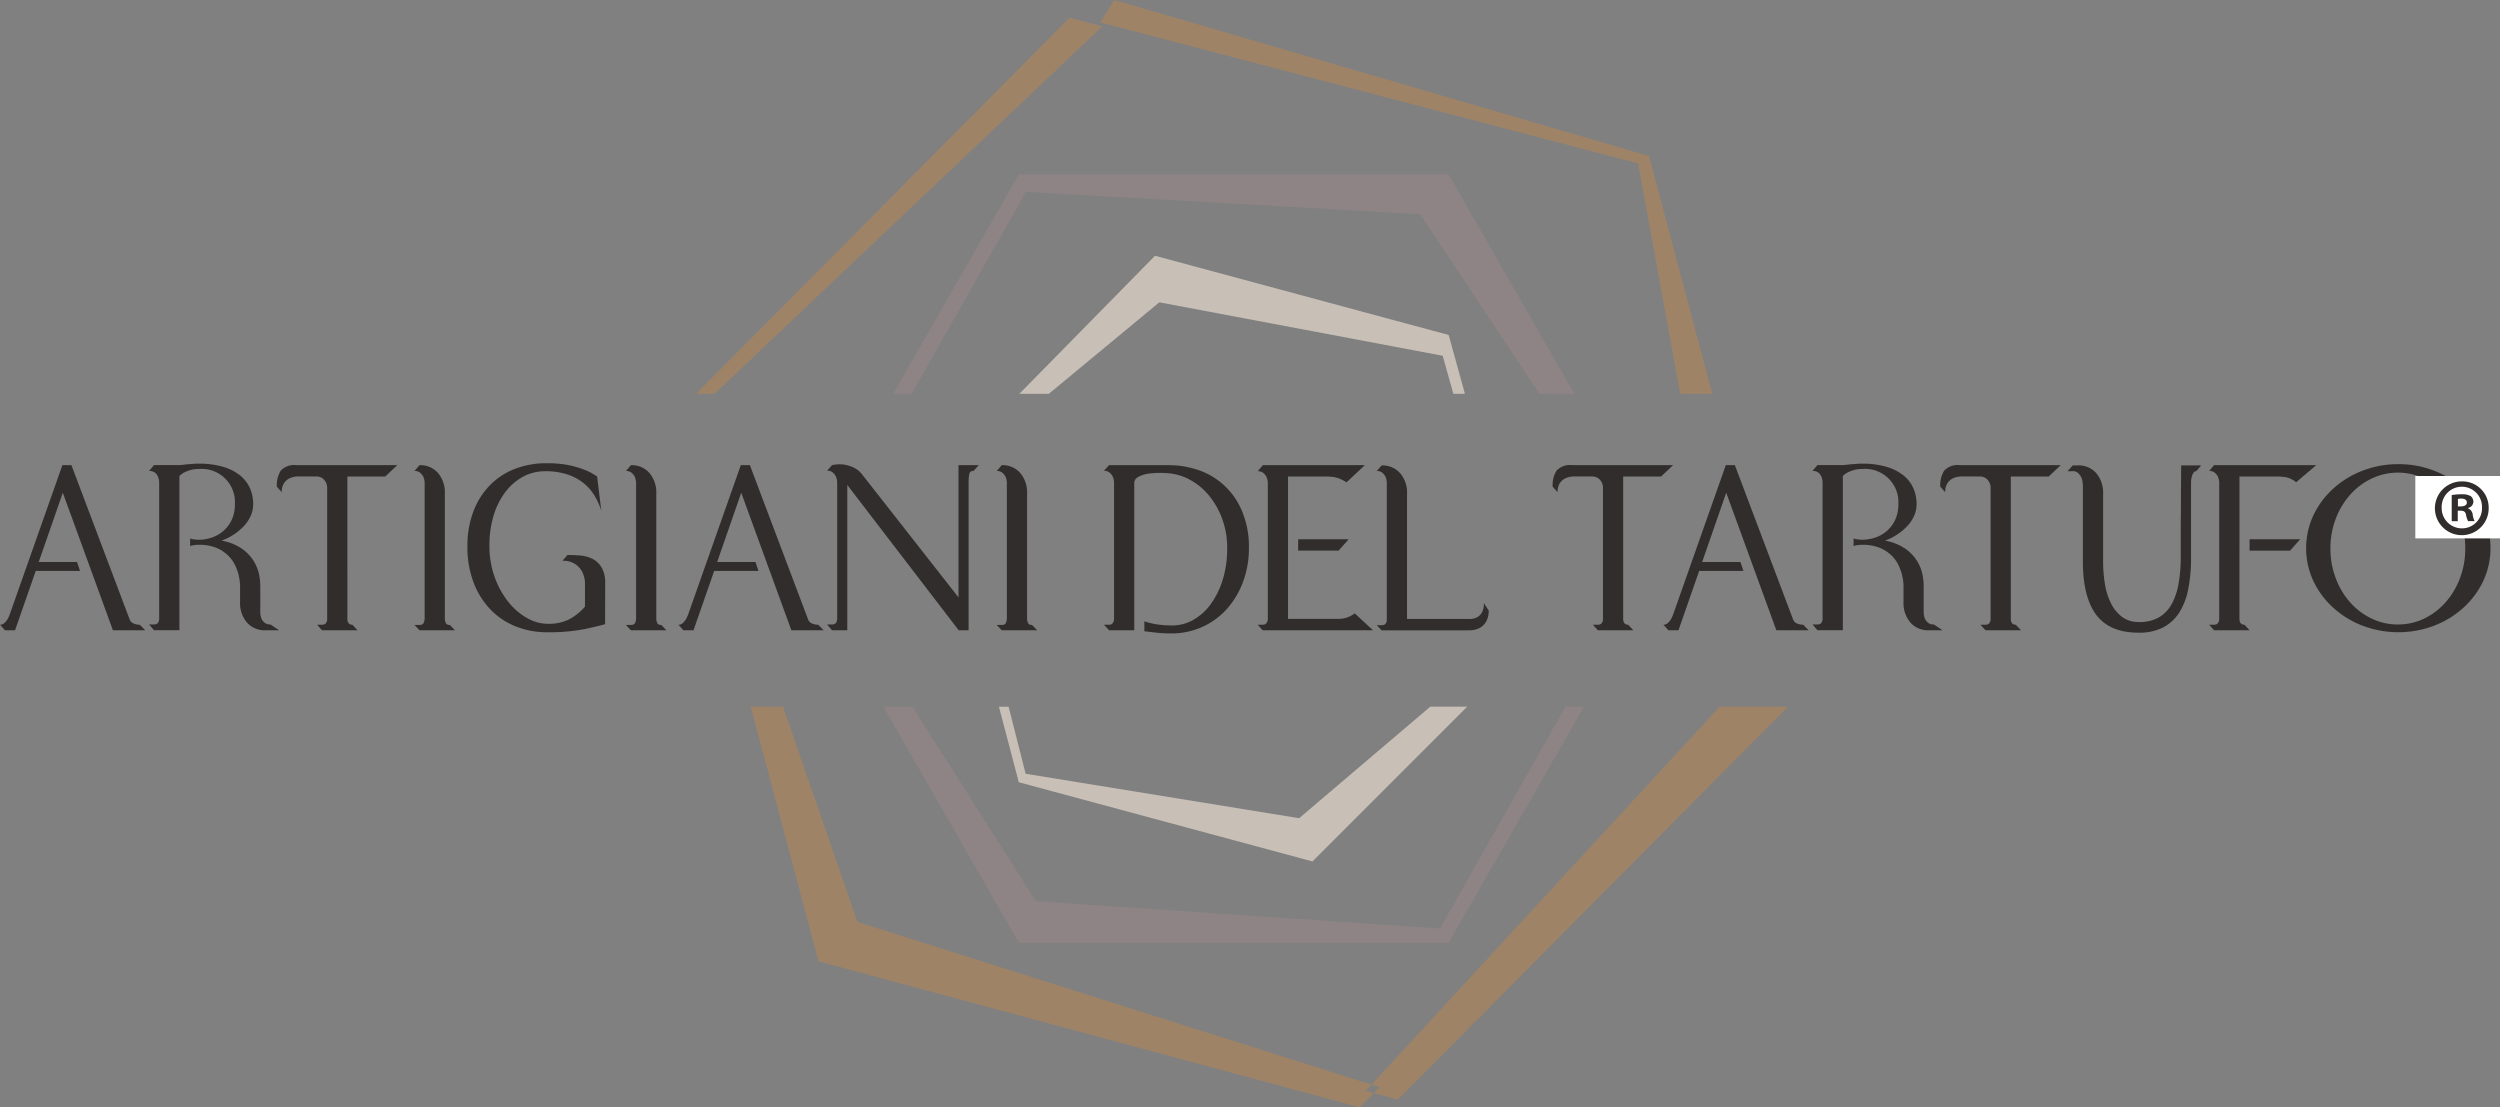 <?xml version="1.0" encoding="utf-8"?><svg xmlns="http://www.w3.org/2000/svg" width="316.091" height="140" viewBox="0 0 316.091 140">
  <rect x="0" y="0" width="316.091" height="140" fill="#808080" stroke="none"/>
  <g id="Group_1" data-name="Group 1" transform="translate(-122.642 -574.861)">
    <path id="Path_1" data-name="Path 1" d="M349.992,624.65h4.064l-8-30.062-67.6-19.727-1.8,2.83,68.018,17.833Z" transform="translate(-14.917)" fill="#9e8367"/>
    <path id="Path_2" data-name="Path 2" d="M222.424,624.89l49.024-46.447-4.123-1.112L220.086,624.89Z" transform="translate(-9.439 -0.239)" fill="#9e8367"/>
    <path id="Path_3" data-name="Path 3" d="M367.319,673.795h-8.655l-44.016,47.782,1.028.326-.741.747,3.041.822Z" transform="translate(-18.598 -9.583)" fill="#9e8367"/>
    <path id="Path_4" data-name="Path 4" d="M306.026,721.8l.2-.221L241.236,701.01,231.822,673.8h-4.08l8.5,31.923.072.266,68.158,18.389.265.071,1.781-1.794-1.019-.275Z" transform="translate(-10.18 -9.583)" fill="#9e8367"/>
    <path id="Path_5" data-name="Path 5" d="M250.013,627.016l14.458-25.532,49.839,2.822L329.4,627.016h4.4l-15.9-27.729H263.585l-15.9,27.729Z" transform="translate(-12.111 -2.366)" fill="#8f8485"/>
    <path id="Path_6" data-name="Path 6" d="M332.558,673.795,316.7,701.846,265.6,698.4l-15.62-24.6h-3.651l17.117,29.85h54.323l17.117-29.85Z" transform="translate(-11.981 -9.583)" fill="#8f8485"/>
    <path id="Path_7" data-name="Path 7" d="M269.077,628.119l13.971-11.567,35.824,6.759,1.351,4.808h1.461l-2.052-7.435L282.5,610.667l-17.15,17.451Z" transform="translate(-13.823 -3.468)" fill="#c8bfb6"/>
    <path id="Path_8" data-name="Path 8" d="M317.026,673.795l-16.583,14.1-34.578-5.618-2.15-8.478h-1.224L265,683.349l37.131,10.012,19.56-19.567Z" transform="translate(-13.546 -9.583)" fill="#c8bfb6"/>
    <path id="Path_9" data-name="Path 9" d="M141,660.858h-4.08l-6.337-17.389-3.045,8.754h4.841l.381,1.133h-5.6l-2.613,7.5h-1.279l-.624-.7a.787.787,0,0,0,.558-.216,2.236,2.236,0,0,0,.394-.489,4.344,4.344,0,0,0,.325-.737l6.609-18.739h1.142l7.373,19.536a.871.871,0,0,0,.5.492,1.988,1.988,0,0,0,.772.153Z" transform="translate(0 -6.307)" fill="#312d2d"/>
    <path id="Path_10" data-name="Path 10" d="M159.966,660.839h-1.742a2.964,2.964,0,0,1-2.338-.982,3.8,3.8,0,0,1-.868-2.63v-2.141a7.576,7.576,0,0,0-.206-1.337,6.527,6.527,0,0,0-.462-1.208,4.278,4.278,0,0,0-.9-1.207,4.593,4.593,0,0,0-1.471-.934,5.648,5.648,0,0,0-2.186-.367,3.577,3.577,0,0,0-1.089.152v-.948a3.992,3.992,0,0,0,1.089.152,5.113,5.113,0,0,0,1.658-.276,4.3,4.3,0,0,0,1.468-.842,4.186,4.186,0,0,0,1.047-1.408,4.63,4.63,0,0,0,.4-1.977,4.205,4.205,0,0,0-4.569-4.438,3.469,3.469,0,0,0-1.131.155,5.421,5.421,0,0,0-.749.3,2.79,2.79,0,0,0-.57.429v19.5h-3.209l-.623-.733h.623a.7.7,0,0,0,.381-.093.479.479,0,0,0,.188-.245.745.745,0,0,0,.081-.367V642.1a2.073,2.073,0,0,0-.039-.322,1.637,1.637,0,0,0-.164-.474,1.172,1.172,0,0,0-.378-.43,1.189,1.189,0,0,0-.692-.185l.623-.736h3.209c.29-.018.579-.048.872-.09.253-.021.516-.042.787-.062s.537-.03.791-.03a10.567,10.567,0,0,1,3.072.4,6.253,6.253,0,0,1,2.15,1.086,4.341,4.341,0,0,1,1.25,1.622,4.965,4.965,0,0,1,.408,2,3.633,3.633,0,0,1-.3,1.459,4.78,4.78,0,0,1-.841,1.285,7.271,7.271,0,0,1-2.858,1.879,6.61,6.61,0,0,1,2.627,1.058,5.489,5.489,0,0,1,1.468,1.575,5.174,5.174,0,0,1,.65,1.671,7.555,7.555,0,0,1,.149,1.273v3.579a2.4,2.4,0,0,0,.164.736,1.559,1.559,0,0,0,.382.486,1.089,1.089,0,0,0,.733.219Z" transform="translate(-2.022 -6.287)" fill="#312d2d"/>
    <path id="Path_11" data-name="Path 11" d="M170.319,659.479a.6.6,0,0,0,.08.337.516.516,0,0,0,.176.246.6.6,0,0,0,.369.092l.654.7h-4.49l-.626-.7h.626a.67.67,0,0,0,.382-.092.469.469,0,0,0,.188-.246.578.578,0,0,0,.083-.337V642.732a1.638,1.638,0,0,0-.193-.641,1.465,1.465,0,0,0-.417-.462,1.4,1.4,0,0,0-.833-.215h-2.365a2.536,2.536,0,0,0-.981.247,1.721,1.721,0,0,0-.662.594,1.994,1.994,0,0,0-.287,1.151l-.626-.706a3.527,3.527,0,0,1,.489-2.019,2.326,2.326,0,0,1,2.013-.7h12.726l-1.521,1.438h-4.787Z" transform="translate(-3.754 -6.307)" fill="#312d2d"/>
    <path id="Path_12" data-name="Path 12" d="M185.784,660.858H181.3l-.627-.674h.627c.293,0,.474-.1.545-.308a1.664,1.664,0,0,0,.107-.4V642.151a2.254,2.254,0,0,0-.163-.7,1.6,1.6,0,0,0-.394-.5,1.041,1.041,0,0,0-.723-.233l.627-.736a2.977,2.977,0,0,1,2.338.982,3.821,3.821,0,0,1,.871,2.634V659.51a2.014,2.014,0,0,0,.1.367c.06.207.239.308.528.308Z" transform="translate(-5.621 -6.307)" fill="#312d2d"/>
    <path id="Path_13" data-name="Path 13" d="M205.487,660.066q-.627.184-2.5.6a23.9,23.9,0,0,1-4.978.415,10.353,10.353,0,0,1-3.576-.645,9.05,9.05,0,0,1-3.183-1.973,10.057,10.057,0,0,1-2.285-3.4,12.417,12.417,0,0,1-.886-4.915,12.022,12.022,0,0,1,.725-4.257,9.584,9.584,0,0,1,2.025-3.3,8.869,8.869,0,0,1,3.156-2.129,10.929,10.929,0,0,1,4.134-.749,13.686,13.686,0,0,1,2.856.259,11.428,11.428,0,0,1,1.985.6,7.236,7.236,0,0,1,1.522.826l.518,4.286a9.386,9.386,0,0,0-.775-1.745,6.172,6.172,0,0,0-1.333-1.608,6.535,6.535,0,0,0-2.052-1.163,8.763,8.763,0,0,0-2.969-.444,5.778,5.778,0,0,0-2.7.659,6.968,6.968,0,0,0-2.231,1.885,9.287,9.287,0,0,0-1.52,2.968,12.776,12.776,0,0,0-.559,3.92,11.447,11.447,0,0,0,.653,3.918,10.905,10.905,0,0,0,1.7,3.123,8.238,8.238,0,0,0,2.368,2.07,5.368,5.368,0,0,0,2.679.746,5.831,5.831,0,0,0,2.625-.534,6.987,6.987,0,0,0,2.055-1.637V654.77a3.448,3.448,0,0,0-.355-1.348,2.8,2.8,0,0,0-.859-.948,2.719,2.719,0,0,0-1.641-.427l.65-.733c.49,0,1.011.017,1.562.06a4.3,4.3,0,0,1,1.537.4,2.889,2.889,0,0,1,1.184,1.072,3.817,3.817,0,0,1,.478,2.082Z" transform="translate(-6.338 -6.281)" fill="#312d2d"/>
    <path id="Path_14" data-name="Path 14" d="M215.386,660.858H210.9l-.627-.674h.627c.293,0,.474-.1.546-.308a1.664,1.664,0,0,0,.107-.4V642.151a2.23,2.23,0,0,0-.164-.7,1.59,1.59,0,0,0-.394-.5,1.037,1.037,0,0,0-.722-.233l.627-.736a2.978,2.978,0,0,1,2.338.982,3.822,3.822,0,0,1,.871,2.634V659.51a2.018,2.018,0,0,0,.1.367c.06.207.239.308.528.308Z" transform="translate(-8.488 -6.307)" fill="#312d2d"/>
    <path id="Path_15" data-name="Path 15" d="M235.98,660.858H231.9l-6.338-17.389-3.044,8.754h4.841l.381,1.133h-5.6l-2.613,7.5h-1.28l-.623-.7a.788.788,0,0,0,.558-.216,2.262,2.262,0,0,0,.394-.489,4.348,4.348,0,0,0,.324-.737l6.61-18.739h1.142l7.372,19.536a.873.873,0,0,0,.5.492,1.984,1.984,0,0,0,.772.153Z" transform="translate(-9.2 -6.307)" fill="#312d2d"/>
    <path id="Path_16" data-name="Path 16" d="M257.605,639.964l-.653.733a.484.484,0,0,0-.543.415,5.442,5.442,0,0,0-.084,1.027v18.709h-1.277v-.032l-14.062-18.34v18.372h-1.93l-.627-.736h.627a.676.676,0,0,0,.381-.093.489.489,0,0,0,.189-.246.74.74,0,0,0,.083-.368v-17.3a2.371,2.371,0,0,0-.164-.707,1.668,1.668,0,0,0-.394-.5,1.055,1.055,0,0,0-.722-.23l.627-.7a4.246,4.246,0,0,1,1.333-.092,4.879,4.879,0,0,1,1.207.307,3.053,3.053,0,0,1,1.184.856l12.267,15.65V639.964Z" transform="translate(-11.215 -6.295)" fill="#312d2d"/>
    <path id="Path_17" data-name="Path 17" d="M267.3,660.858h-4.489l-.627-.674h.627c.292,0,.474-.1.545-.308a1.662,1.662,0,0,0,.107-.4V642.151a2.257,2.257,0,0,0-.164-.7,1.578,1.578,0,0,0-.394-.5,1.034,1.034,0,0,0-.721-.233l.627-.736a2.976,2.976,0,0,1,2.337.982,3.822,3.822,0,0,1,.871,2.634V659.51a1.941,1.941,0,0,0,.1.367c.061.207.239.308.527.308Z" transform="translate(-13.517 -6.307)" fill="#312d2d"/>
    <path id="Path_18" data-name="Path 18" d="M289.06,640.574a9.165,9.165,0,0,1,5.56,5.145,11.71,11.71,0,0,1,.9,4.82,11.962,11.962,0,0,1-.694,4.056,10.7,10.7,0,0,1-1.972,3.43,9.3,9.3,0,0,1-3.114,2.357,9.5,9.5,0,0,1-4.122.872,16.935,16.935,0,0,1-1.754-.088q-.855-.095-1.562-.185v-1.255a9.23,9.23,0,0,0,1.563.381,12.668,12.668,0,0,0,2,.14,5.288,5.288,0,0,0,2.652-.722,6.953,6.953,0,0,0,2.2-2.007,10.523,10.523,0,0,0,1.5-3.084,13.2,13.2,0,0,0,.555-3.91,10.535,10.535,0,0,0-.653-3.818,10.077,10.077,0,0,0-1.685-2.929,8.042,8.042,0,0,0-2.338-1.93,6.821,6.821,0,0,0-2.636-.829,11.664,11.664,0,0,0-2.587.03,3.974,3.974,0,0,0-1.306.4.952.952,0,0,0-.543.675v18.733h-3.183l-.65-.7h.65a.548.548,0,0,0,.355-.1.579.579,0,0,0,.191-.263.766.766,0,0,0,.081-.367V642.132a2.435,2.435,0,0,0-.162-.7,1.649,1.649,0,0,0-.4-.507,1.05,1.05,0,0,0-.719-.23l.65-.713h7.645a11.152,11.152,0,0,1,3.576.6" transform="translate(-14.97 -6.307)" fill="#312d2d"/>
    <path id="Path_19" data-name="Path 19" d="M299.345,660.859l-.626-.706h.626a.607.607,0,0,0,.382-.1.582.582,0,0,0,.188-.262.736.736,0,0,0,.081-.368V642.182a2.384,2.384,0,0,0-.162-.7,1.7,1.7,0,0,0-.4-.507,1.039,1.039,0,0,0-.719-.227l.653-.767h12.892l-2.312,2.171a4.6,4.6,0,0,0-.6-.334,3.745,3.745,0,0,0-.68-.259,2.973,2.973,0,0,0-.844-.107v-.033h-5.273v18h6.308a3.709,3.709,0,0,0,.844-.089,3.206,3.206,0,0,0,.68-.245,2.97,2.97,0,0,0,.6-.369l2.311,2.144Zm10.878-11.512-1.28,1.438h-5.112v-1.438Z" transform="translate(-17.055 -6.307)" fill="#312d2d"/>
    <path id="Path_20" data-name="Path 20" d="M329.542,658.381a3.408,3.408,0,0,1-.107.826,2.3,2.3,0,0,1-.382.8,2.076,2.076,0,0,1-.76.611,2.8,2.8,0,0,1-1.253.247H316l-.626-.644H316a.731.731,0,0,0,.382-.089.529.529,0,0,0,.191-.219.6.6,0,0,0,.081-.334V642.152a2.41,2.41,0,0,0-.164-.7,1.687,1.687,0,0,0-.395-.5,1.041,1.041,0,0,0-.721-.232l.626-.7a2.963,2.963,0,0,1,2.338.982,3.757,3.757,0,0,1,.872,2.6v15.828h7.779a2.089,2.089,0,0,0,.951-.153,1.58,1.58,0,0,0,.68-.566,2.245,2.245,0,0,0,.3-1.3Z" transform="translate(-18.668 -6.31)" fill="#312d2d"/>
    <path id="Path_21" data-name="Path 21" d="M348.927,659.479a.6.6,0,0,0,.081.337.514.514,0,0,0,.175.246.606.606,0,0,0,.369.092l.654.7h-4.49l-.626-.7h.626a.671.671,0,0,0,.382-.092.464.464,0,0,0,.188-.246.571.571,0,0,0,.084-.337V642.732a1.653,1.653,0,0,0-.194-.641,1.466,1.466,0,0,0-.417-.462,1.4,1.4,0,0,0-.833-.215h-2.364a2.541,2.541,0,0,0-.982.247,1.728,1.728,0,0,0-.662.594,2,2,0,0,0-.286,1.151l-.627-.706a3.526,3.526,0,0,1,.489-2.019,2.329,2.329,0,0,1,2.014-.7h12.726l-1.521,1.438h-4.788Z" transform="translate(-21.054 -6.307)" fill="#312d2d"/>
    <path id="Path_22" data-name="Path 22" d="M373.874,660.858h-4.08l-6.338-17.389-3.044,8.754h4.84l.382,1.133h-5.6l-2.613,7.5h-1.28l-.623-.7a.788.788,0,0,0,.558-.216,2.264,2.264,0,0,0,.394-.489,4.5,4.5,0,0,0,.325-.737l6.608-18.739h1.143l7.372,19.536a.872.872,0,0,0,.5.492,1.984,1.984,0,0,0,.772.153Z" transform="translate(-22.556 -6.307)" fill="#312d2d"/>
    <path id="Path_23" data-name="Path 23" d="M392.838,660.839H391.1a2.964,2.964,0,0,1-2.338-.982,3.8,3.8,0,0,1-.868-2.63v-2.141a7.575,7.575,0,0,0-.206-1.337,6.53,6.53,0,0,0-.462-1.208,4.247,4.247,0,0,0-.9-1.207,4.588,4.588,0,0,0-1.47-.934,5.649,5.649,0,0,0-2.186-.367,3.579,3.579,0,0,0-1.088.152v-.948a3.991,3.991,0,0,0,1.088.152,5.114,5.114,0,0,0,1.659-.276,4.283,4.283,0,0,0,1.467-.842,4.162,4.162,0,0,0,1.047-1.408,4.616,4.616,0,0,0,.4-1.977,4.205,4.205,0,0,0-4.57-4.438,3.467,3.467,0,0,0-1.13.155,5.379,5.379,0,0,0-.749.3,2.788,2.788,0,0,0-.57.429v19.5H377.01l-.624-.733h.624a.7.7,0,0,0,.381-.093.489.489,0,0,0,.188-.245.745.745,0,0,0,.08-.367V642.1a1.975,1.975,0,0,0-.039-.322,1.609,1.609,0,0,0-.164-.474,1.171,1.171,0,0,0-.378-.43,1.192,1.192,0,0,0-.693-.185l.624-.736h3.209c.29-.018.579-.048.871-.09.254-.021.516-.042.788-.062s.537-.03.79-.03a10.58,10.58,0,0,1,3.073.4,6.255,6.255,0,0,1,2.149,1.086,4.341,4.341,0,0,1,1.25,1.622,4.98,4.98,0,0,1,.408,2,3.618,3.618,0,0,1-.3,1.459,4.754,4.754,0,0,1-.84,1.285,7.271,7.271,0,0,1-2.858,1.879,6.61,6.61,0,0,1,2.627,1.058,5.488,5.488,0,0,1,1.468,1.575,5.174,5.174,0,0,1,.65,1.671,7.557,7.557,0,0,1,.149,1.273v3.579a2.425,2.425,0,0,0,.164.736,1.57,1.57,0,0,0,.381.486,1.093,1.093,0,0,0,.734.219Z" transform="translate(-24.578 -6.287)" fill="#312d2d"/>
    <path id="Path_24" data-name="Path 24" d="M403.193,659.479a.6.6,0,0,0,.08.337.522.522,0,0,0,.176.246.606.606,0,0,0,.369.092l.654.7h-4.489l-.626-.7h.626a.67.67,0,0,0,.382-.092.464.464,0,0,0,.188-.246.578.578,0,0,0,.084-.337V642.732a1.654,1.654,0,0,0-.194-.641,1.466,1.466,0,0,0-.417-.462,1.4,1.4,0,0,0-.833-.215h-2.365a2.54,2.54,0,0,0-.981.247,1.727,1.727,0,0,0-.662.594,2,2,0,0,0-.287,1.151l-.626-.706a3.526,3.526,0,0,1,.49-2.019,2.327,2.327,0,0,1,2.013-.7H409.5l-1.52,1.438h-4.788Z" transform="translate(-26.31 -6.307)" fill="#312d2d"/>
    <path id="Path_25" data-name="Path 25" d="M428.991,640.011l-.627.733a.387.387,0,0,0-.34.185,1.609,1.609,0,0,0-.191.412,3.237,3.237,0,0,0-.1.461c-.014.153-.026.259-.026.323v9.612a19.726,19.726,0,0,1-.356,3.919,8.539,8.539,0,0,1-1.141,2.971,5.337,5.337,0,0,1-2.052,1.882,6.612,6.612,0,0,1-3.088.656c-2.427,0-4.211-.749-5.341-2.249s-1.7-3.753-1.7-6.754v-9.52a5.1,5.1,0,0,0-.042-.552,1.966,1.966,0,0,0-.191-.627,1.65,1.65,0,0,0-.394-.5.957.957,0,0,0-.653-.219H412.1l.653-.733h.627a2.965,2.965,0,0,1,2.338.981,3.782,3.782,0,0,1,.871,2.6v8.572a17.931,17.931,0,0,0,.215,2.757,8.638,8.638,0,0,0,.749,2.466,4.9,4.9,0,0,0,1.4,1.759,3.432,3.432,0,0,0,2.174.672,4.924,4.924,0,0,0,2.5-.579,4.331,4.331,0,0,0,1.619-1.667,8.251,8.251,0,0,0,.883-2.6,19.226,19.226,0,0,0,.275-3.386v-2.937q0-1.257.012-2.2t.014-1.682v-1.381l.027-3.368Z" transform="translate(-28.037 -6.31)" fill="#312d2d"/>
    <path id="Path_26" data-name="Path 26" d="M435.749,659.451c0,.018.005.072.014.153a.83.83,0,0,0,.069.245.508.508,0,0,0,.191.214.6.6,0,0,0,.351.09l.653.706h-4.489l-.623-.706h.623a.6.6,0,0,0,.382-.1.555.555,0,0,0,.191-.262.766.766,0,0,0,.08-.368V642.149a2.264,2.264,0,0,0-.164-.7,1.6,1.6,0,0,0-.393-.508,1.054,1.054,0,0,0-.719-.229l.623-.733h12.92l-2.556,2.171a1.619,1.619,0,0,0-.465-.334,2.409,2.409,0,0,0-.611-.259,2.826,2.826,0,0,0-.826-.107v-.033h-5.252Zm1.279-10.1h6.392l-1.276,1.438h-5.115Z" transform="translate(-29.957 -6.307)" fill="#312d2d"/>
    <path id="Path_27" data-name="Path 27" d="M457.164,639.841a12.3,12.3,0,0,1,4.516.829,11.715,11.715,0,0,1,3.71,2.278,10.748,10.748,0,0,1,2.505,3.382,9.851,9.851,0,0,1,0,8.268,10.762,10.762,0,0,1-2.505,3.386,11.766,11.766,0,0,1-3.71,2.278,12.773,12.773,0,0,1-9.059,0,11.785,11.785,0,0,1-3.71-2.278A10.861,10.861,0,0,1,446.4,654.6a9.861,9.861,0,0,1,0-8.268,10.846,10.846,0,0,1,2.506-3.382,11.735,11.735,0,0,1,3.71-2.278,12.378,12.378,0,0,1,4.543-.829m-.054,20.269a7.5,7.5,0,0,0,3.317-.749,8.593,8.593,0,0,0,2.7-2.052,9.8,9.8,0,0,0,1.825-3.062,10.512,10.512,0,0,0,.666-3.753,10.385,10.385,0,0,0-.666-3.734,9.808,9.808,0,0,0-1.825-3.045,8.549,8.549,0,0,0-2.7-2.053,7.727,7.727,0,0,0-6.648,0,8.47,8.47,0,0,0-2.72,2.053,9.735,9.735,0,0,0-1.823,3.045,10.406,10.406,0,0,0-.667,3.734,10.534,10.534,0,0,0,.667,3.753,9.732,9.732,0,0,0,1.823,3.063,8.513,8.513,0,0,0,2.72,2.052,7.569,7.569,0,0,0,3.331.749" transform="translate(-31.272 -6.294)" fill="#312d2d"/>
    <rect id="Rectangle_1" data-name="Rectangle 1" width="10.707" height="7.886" transform="translate(428.027 635.046)" fill="#fff"/>
    <path id="Path_28" data-name="Path 28" d="M470.32,645.554a3.4,3.4,0,1,1-3.384-3.3,3.319,3.319,0,0,1,3.384,3.3m-5.941,0a2.559,2.559,0,0,0,2.578,2.639,2.529,2.529,0,0,0,2.517-2.617,2.549,2.549,0,1,0-5.095-.022m2.034,1.732h-.766v-3.3a6.689,6.689,0,0,1,1.269-.1,2.066,2.066,0,0,1,1.149.241.917.917,0,0,1,.322.725.848.848,0,0,1-.685.766v.04a.972.972,0,0,1,.6.8,2.54,2.54,0,0,0,.242.825h-.826a2.831,2.831,0,0,1-.262-.8c-.061-.363-.262-.524-.685-.524h-.362Zm.019-1.873h.362c.424,0,.767-.141.767-.482,0-.3-.222-.5-.705-.5a1.8,1.8,0,0,0-.424.041Z" transform="translate(-33.019 -6.528)" fill="#312d2d"/>
  </g>
</svg>
